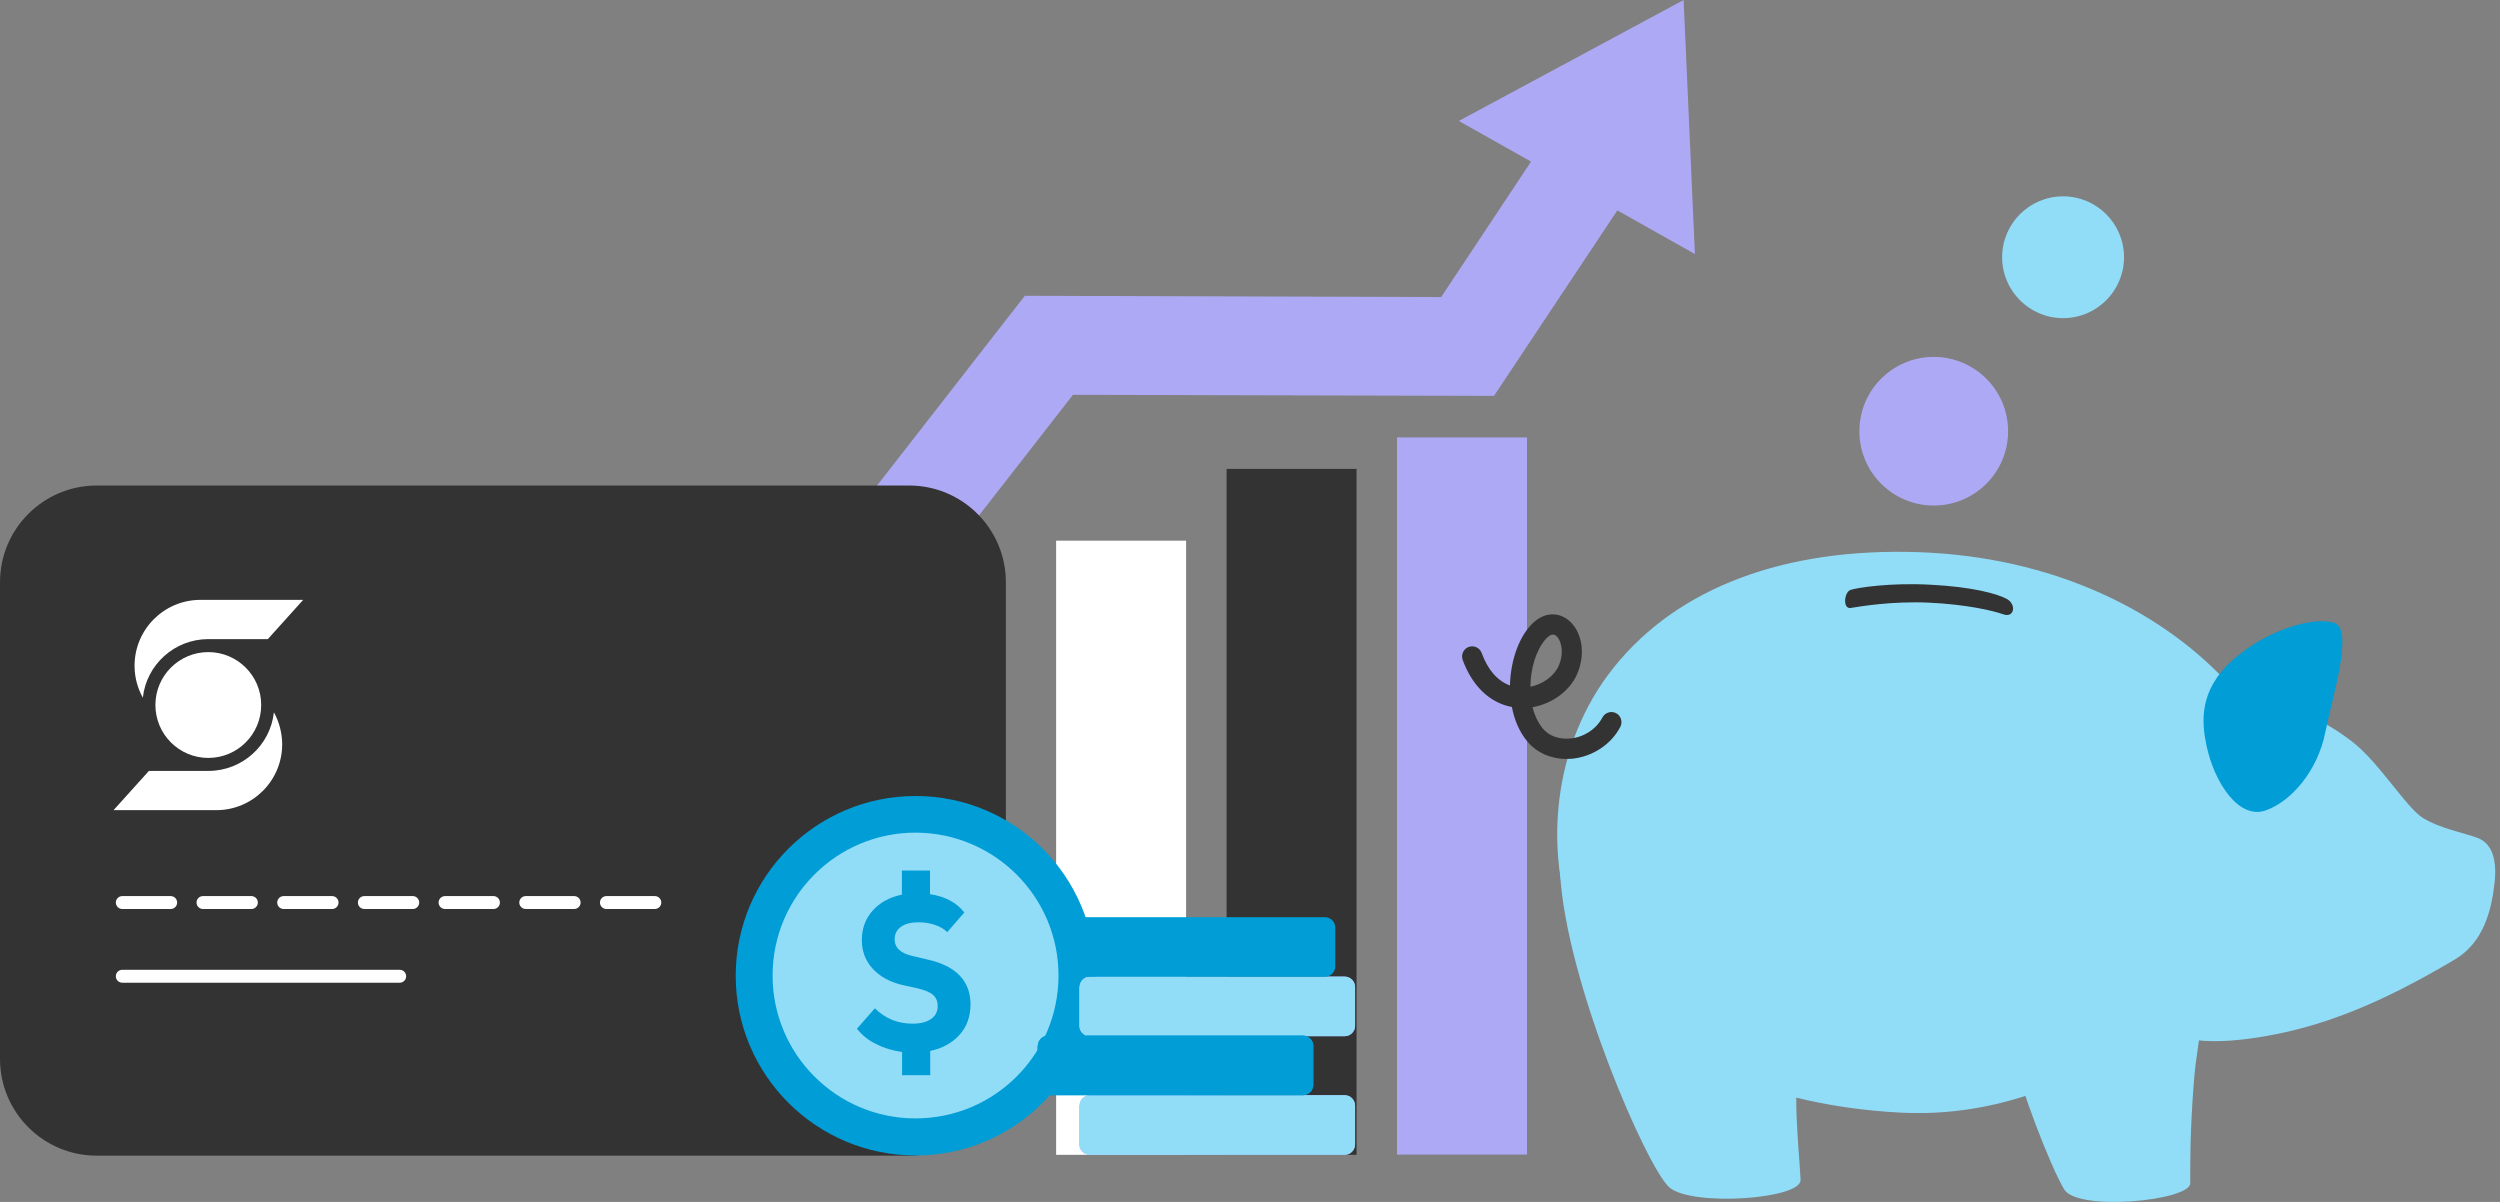 <svg width="312" height="150" viewBox="0 0 312 150" fill="none" xmlns="http://www.w3.org/2000/svg">
<rect x="0" y="0" width="312" height="150" fill="#808080" stroke="none"/>
<path d="M148.025 67.477H131.805V144.122H148.025V67.477Z" fill="white"/>
<path d="M169.298 58.52H153.078V144.122H169.298V58.52Z" fill="#333333"/>
<path d="M190.568 54.587H174.348V144.095H190.568V54.587Z" fill="#AEA9F4"/>
<path d="M211.524 31.705L210.115 0L182.062 15.095L191.076 20.171L179.855 37.073L127.898 36.914L87.934 88.232L88.013 88.285H103.515L133.908 49.272L186.45 49.405L201.845 26.257L211.524 31.705Z" fill="#AEA9F4"/>
<path d="M113.453 60.593H12.079C5.408 60.593 0 66.001 0 72.672V132.148C0 138.819 5.408 144.227 12.079 144.227H113.453C120.124 144.227 125.532 138.819 125.532 132.148V72.672C125.532 66.001 120.124 60.593 113.453 60.593Z" fill="#333333"/>
<path d="M15.262 112.637H84.502" stroke="white" stroke-width="1.611" stroke-miterlimit="10" stroke-linecap="round" stroke-linejoin="round" stroke-dasharray="6.04 4.03"/>
<path d="M15.262 121.836H49.882" stroke="white" stroke-width="1.611" stroke-miterlimit="10" stroke-linecap="round" stroke-linejoin="round"/>
<path d="M17.827 87.071C18.275 82.951 21.774 79.761 25.997 79.761H33.426L37.838 74.864H25.015C20.464 74.864 16.793 78.554 16.793 83.089C16.793 84.537 17.172 85.882 17.827 87.071Z" fill="white"/>
<path d="M19.395 87.985C19.395 91.641 22.359 94.589 25.996 94.589C29.65 94.589 32.597 91.624 32.597 87.985C32.597 84.33 29.633 81.382 25.996 81.382C22.359 81.382 19.395 84.33 19.395 87.985Z" fill="white"/>
<path d="M34.183 88.899C33.735 93.02 30.236 96.21 26.013 96.21H18.584L14.172 101.107H26.995C31.546 101.107 35.217 97.417 35.217 92.882C35.2 91.434 34.838 90.072 34.183 88.899Z" fill="white"/>
<path d="M237.262 138.859C252.605 139.63 263.001 131.896 268.266 129.744C273.531 127.591 279.008 119.06 280.444 109.254C281.88 99.421 285.071 92.537 277.307 84.485C269.223 76.114 256.141 69.496 239.469 68.912C222.797 68.327 209.449 73.296 201.472 83.209C193.628 92.91 192.697 106.357 196.526 116.19C202.03 130.328 218.755 137.929 237.262 138.859Z" fill="#91DDF8"/>
<path d="M205.968 102.317C217.136 99.447 223.172 110.848 223.677 116.827C224.182 122.807 225.671 126.687 224.661 131.524C223.651 136.361 224.501 143.084 224.714 147.23C224.847 149.675 211.1 150.605 208.335 148.187C205.569 145.768 195.465 122.674 194.694 108.961C194.348 103.22 194.8 105.187 205.968 102.317Z" fill="#91DDF8"/>
<path d="M276.11 87.781C282.917 86.532 288.873 88.95 293.527 92.538C296.85 95.089 300.227 100.67 302.301 102.026C304.402 103.381 307.619 103.966 309.215 104.577C310.81 105.188 311.688 106.916 311.315 110.238C310.943 113.56 309.959 117.599 306.396 119.725C301.025 122.914 294.537 126.343 287.491 128.256C281.8 129.797 274.01 130.834 271.191 128.841C267.708 126.396 263.347 118.29 263.533 108.457C263.719 98.517 269.303 89.03 276.11 87.781Z" fill="#91DDF8"/>
<path d="M241.331 63.091C246.456 63.091 250.611 58.938 250.611 53.816C250.611 48.694 246.456 44.541 241.331 44.541C236.206 44.541 232.051 48.694 232.051 53.816C232.051 58.938 236.206 63.091 241.331 63.091Z" fill="#AEA9F4"/>
<path d="M257.472 39.704C261.672 39.704 265.077 36.301 265.077 32.104C265.077 27.906 261.672 24.503 257.472 24.503C253.272 24.503 249.867 27.906 249.867 32.104C249.867 36.301 253.272 39.704 257.472 39.704Z" fill="#91DDF8"/>
<path d="M275.368 93.043C274.783 90.226 274.331 86.186 278.691 82.332C283.052 78.479 288.875 76.911 291.322 77.735C293.768 78.559 291.109 86.877 290.178 91.475C289.248 96.099 286.03 100.005 282.733 101.148C279.436 102.291 276.378 97.773 275.368 93.043Z" fill="#009DD6"/>
<path d="M257.603 148.427C255.822 145.397 252.338 136.308 250.849 130.568C249.387 124.907 248.244 118.077 256.646 112.257C264.331 106.915 274.887 111.141 275.472 117.705C276.004 123.578 274.275 128.787 273.797 134.98C273.291 141.464 273.345 145.211 273.345 147.656C273.398 149.835 259.278 151.244 257.603 148.427Z" fill="#91DDF8"/>
<path d="M250.425 74.731C249.149 74.067 246.091 73.243 241.012 72.977C235.934 72.685 231.786 73.349 230.961 73.615C230.137 73.881 229.951 76.033 230.961 75.874C231.972 75.714 236.04 74.997 240.693 75.21C245.346 75.422 248.67 76.193 250.026 76.671C251.382 77.15 251.701 75.422 250.425 74.731Z" fill="#333333"/>
<path d="M195.492 94.717C193.525 94.717 191.743 93.92 190.573 92.484C189.589 91.289 188.978 89.8 188.685 88.232C185.946 87.727 183.739 85.628 182.543 82.359C182.304 81.695 182.649 80.977 183.287 80.738C183.952 80.499 184.67 80.844 184.909 81.482C185.681 83.608 186.904 84.99 188.446 85.548C188.499 82.678 189.43 79.861 190.919 78.16C192.514 76.326 194.296 76.433 195.439 77.177C197.167 78.266 198.125 81.19 196.795 84.193C195.865 86.266 193.684 87.834 191.264 88.259C191.504 89.242 191.929 90.146 192.514 90.89C193.285 91.847 194.562 92.298 195.971 92.166C197.673 92.006 199.215 90.996 199.986 89.534C200.305 88.923 201.076 88.684 201.688 89.003C202.299 89.322 202.539 90.093 202.22 90.704C201.076 92.91 198.763 94.424 196.21 94.69C195.997 94.69 195.732 94.717 195.492 94.717ZM193.791 79.197C193.525 79.197 193.206 79.409 192.86 79.808C191.716 81.136 190.999 83.422 190.999 85.708C192.541 85.389 193.923 84.405 194.508 83.13C195.306 81.323 194.774 79.728 194.11 79.276C194.003 79.223 193.897 79.197 193.791 79.197Z" fill="#333333"/>
<path d="M136.7 121.771C136.7 134.155 126.649 144.201 114.258 144.201C101.867 144.201 91.816 134.155 91.816 121.771C91.816 109.387 101.867 99.341 114.258 99.341C126.649 99.341 136.7 109.387 136.7 121.771Z" fill="#009DD6"/>
<path d="M132.102 121.798C132.075 131.631 124.072 139.604 114.207 139.577C104.368 139.551 96.391 131.551 96.418 121.691C96.445 111.858 104.448 103.886 114.313 103.912C124.178 103.965 132.128 111.965 132.102 121.798Z" fill="#91DDF8"/>
<path d="M106.945 128.389L109.179 125.837C110.482 127.113 112.024 127.751 113.885 127.751C114.869 127.751 115.64 127.565 116.199 127.166C116.757 126.794 117.023 126.236 117.023 125.545C117.023 124.934 116.81 124.482 116.411 124.136C115.986 123.791 115.321 123.525 114.364 123.312L112.662 122.94C111.067 122.568 109.817 121.877 108.913 120.894C108.009 119.911 107.557 118.715 107.557 117.333C107.557 115.898 108.009 114.649 108.913 113.639C109.817 112.629 111.04 111.965 112.556 111.646V108.643H116.066V111.593C117.98 111.885 119.389 112.656 120.347 113.878L118.22 116.323C117.794 115.924 117.289 115.632 116.651 115.419C116.013 115.207 115.348 115.101 114.63 115.101C113.699 115.101 112.955 115.287 112.449 115.659C111.918 116.031 111.652 116.562 111.652 117.227C111.652 118.29 112.423 119.007 113.965 119.326L115.747 119.751C119.336 120.549 121.118 122.435 121.118 125.359C121.118 126.847 120.666 128.123 119.762 129.133C118.858 130.143 117.635 130.833 116.092 131.152V134.182H112.582V131.285C111.412 131.126 110.349 130.807 109.418 130.329C108.381 129.85 107.583 129.186 106.945 128.389Z" fill="#009DD6"/>
<path d="M134.732 123.18C134.732 122.463 135.317 121.878 136.035 121.878H167.81C168.528 121.878 169.113 122.463 169.113 123.18V128.017C169.113 128.735 168.528 129.319 167.81 129.319H136.008C135.29 129.319 134.705 128.735 134.705 128.017V123.18H134.732Z" fill="#AEA9F4"/>
<path d="M134.732 123.18C134.732 122.463 135.317 121.878 136.035 121.878H167.81C168.528 121.878 169.113 122.463 169.113 123.18V128.017C169.113 128.735 168.528 129.319 167.81 129.319H136.008C135.29 129.319 134.705 128.735 134.705 128.017V123.18H134.732Z" fill="#91DDF8"/>
<path d="M134.732 137.982C134.732 137.264 135.317 136.68 136.035 136.68H167.81C168.528 136.68 169.113 137.264 169.113 137.982V142.819C169.113 143.536 168.528 144.121 167.81 144.121H136.008C135.29 144.121 134.705 143.536 134.705 142.819V137.982H134.732Z" fill="#AEA9F4"/>
<path d="M134.732 137.983C134.732 137.265 135.317 136.681 136.035 136.681H167.81C168.528 136.681 169.113 137.265 169.113 137.983V142.82C169.113 143.537 168.528 144.122 167.81 144.122H136.008C135.29 144.122 134.705 143.537 134.705 142.82V137.983H134.732Z" fill="#91DDF8"/>
<path d="M132.26 115.765C132.26 115.048 132.845 114.463 133.563 114.463H165.338C166.056 114.463 166.641 115.048 166.641 115.765V120.602C166.641 121.319 166.056 121.904 165.338 121.904H133.563C132.845 121.904 132.26 121.319 132.26 120.602V115.765Z" fill="#009DD6"/>
<path d="M129.521 130.541C129.521 129.824 130.106 129.239 130.824 129.239H162.599C163.317 129.239 163.902 129.824 163.902 130.541V135.378C163.902 136.096 163.317 136.68 162.599 136.68H130.797C130.079 136.68 129.494 136.096 129.494 135.378V130.541H129.521Z" fill="#009DD6"/>
<path d="M129.521 130.541C129.521 129.824 130.106 129.239 130.824 129.239H162.599C163.317 129.239 163.902 129.824 163.902 130.541V135.378C163.902 136.096 163.317 136.68 162.599 136.68H130.797C130.079 136.68 129.494 136.096 129.494 135.378V130.541H129.521Z" fill="#009DD6"/>
</svg>

